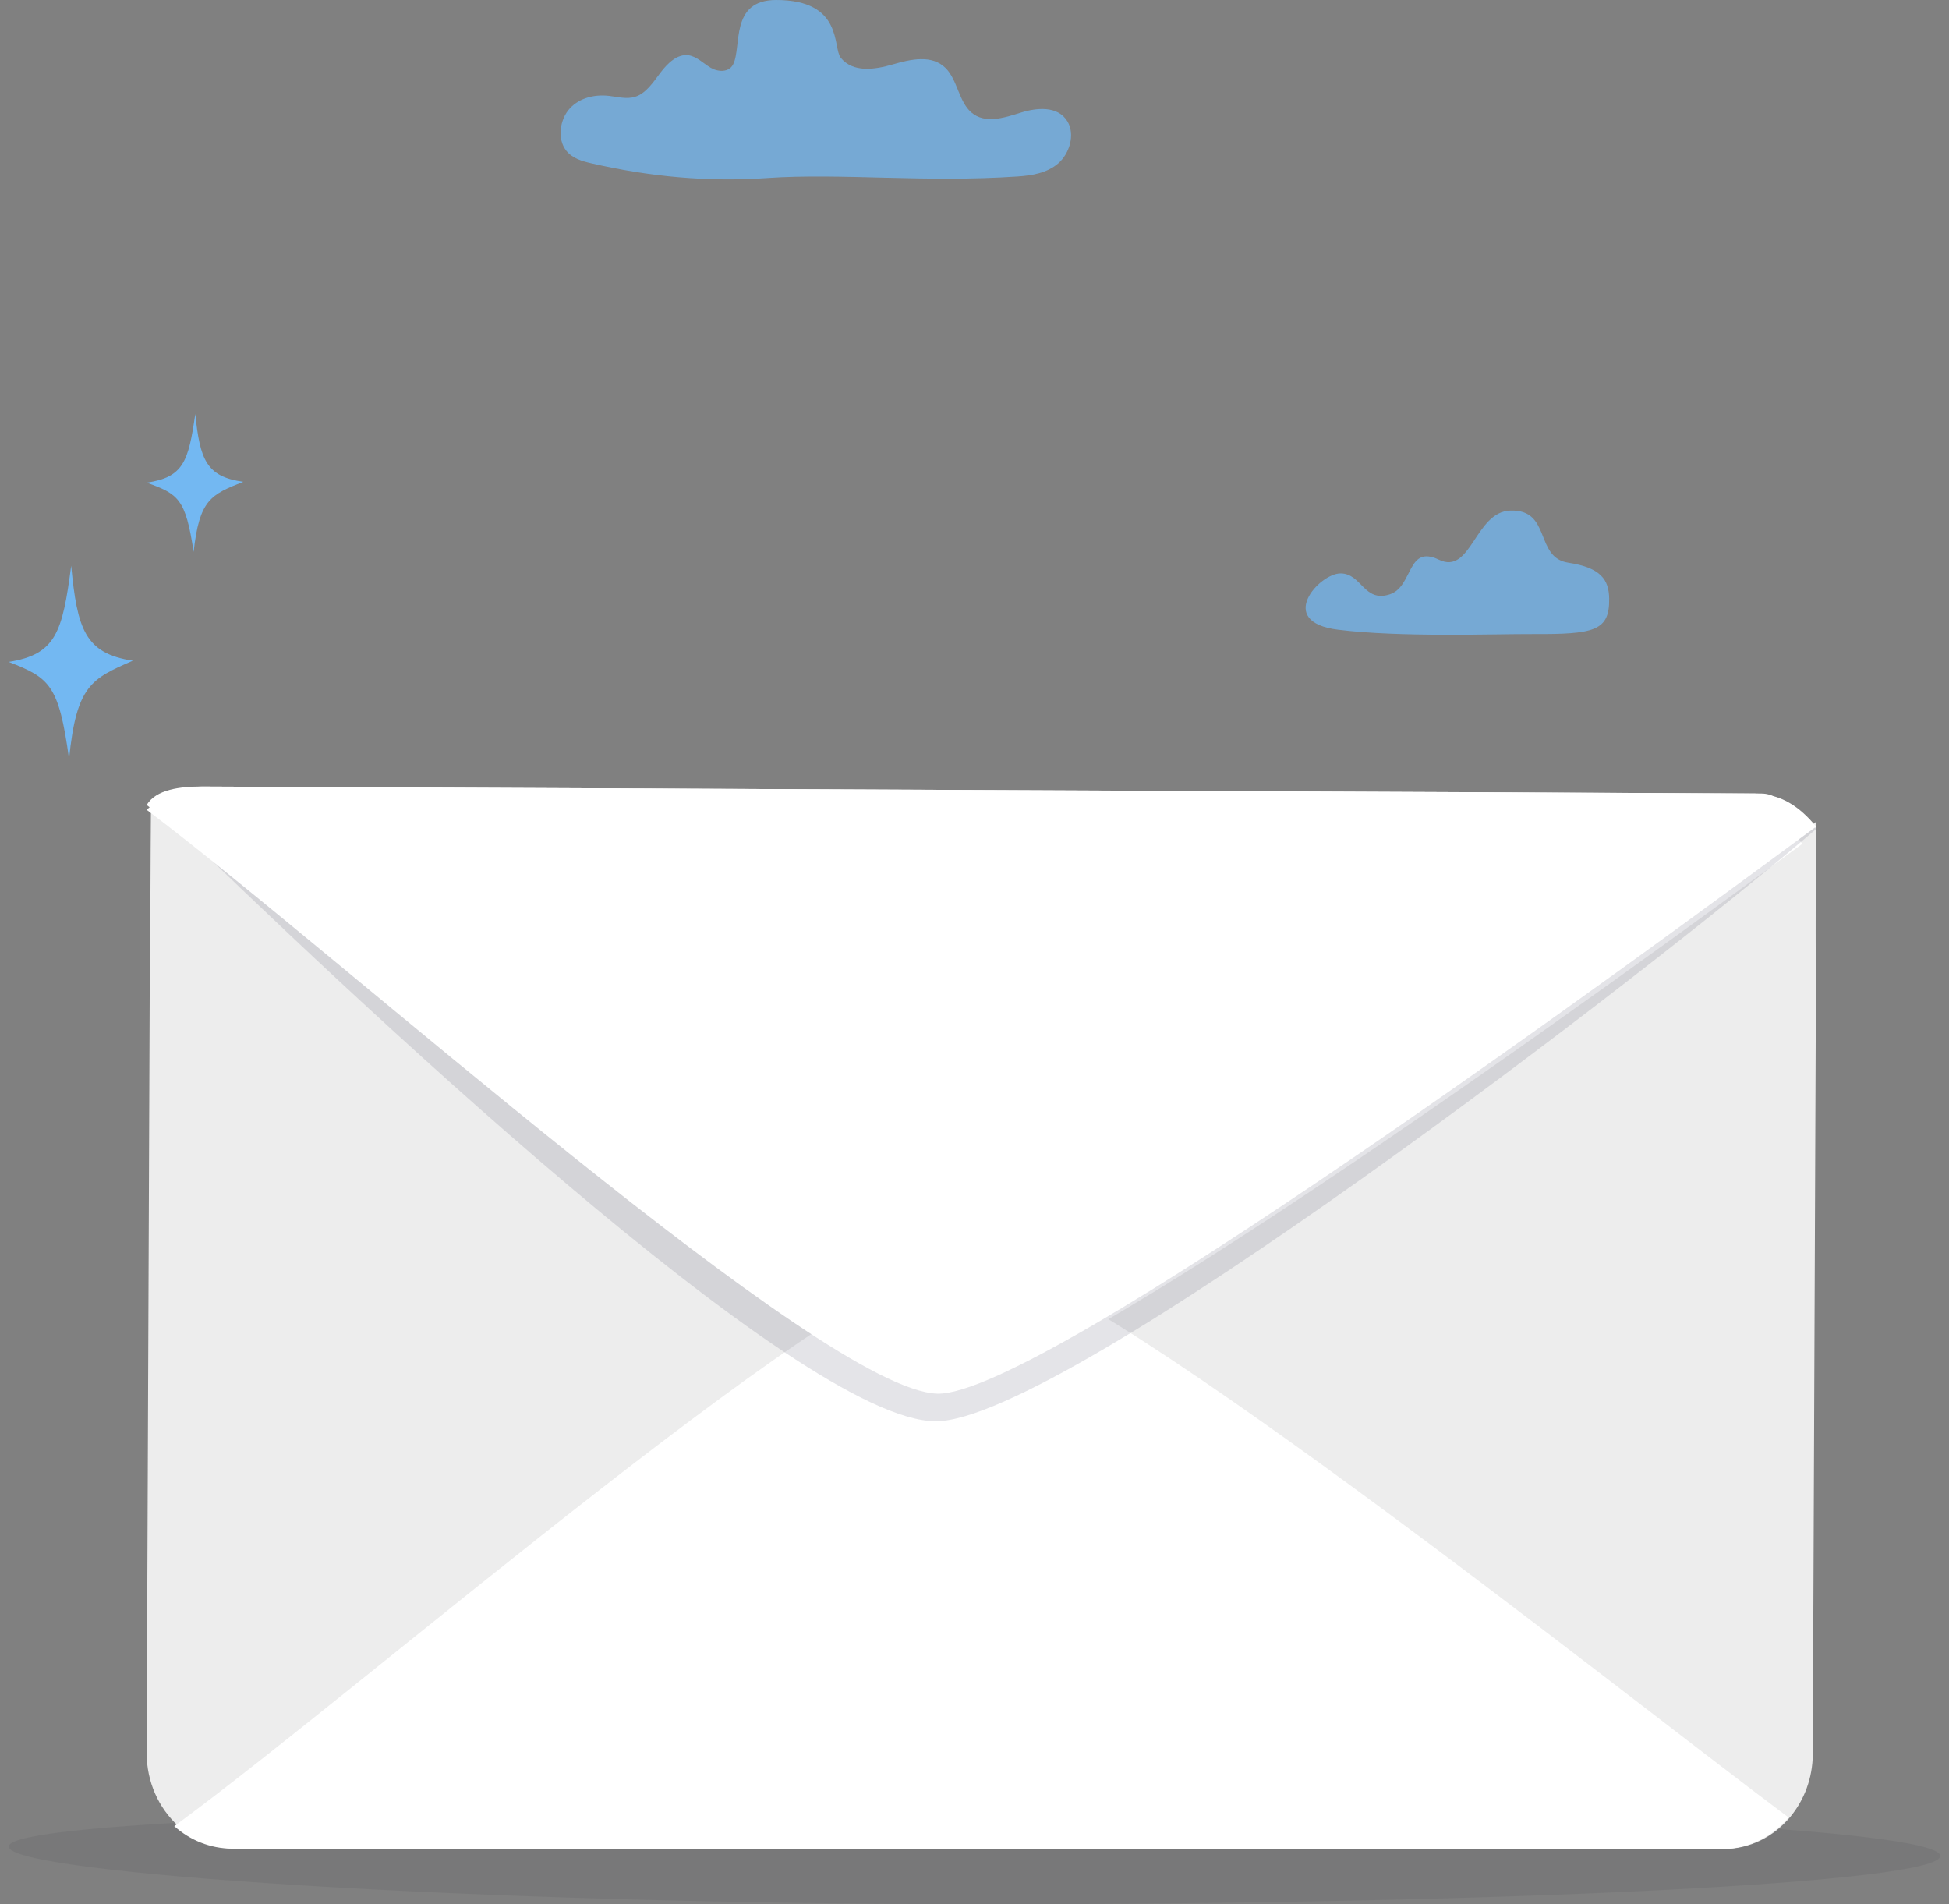 <svg xmlns="http://www.w3.org/2000/svg" fill="none" viewBox="0 0 130 127" height="127" width="130">
<rect x="0" y="0" width="130" height="127" fill="#808080" stroke="none"/>
<path fill="#32323F" d="M0.58 123.156C0.58 124.935 30.978 127 66.003 127C101.028 127 129.421 125.558 129.421 123.779C129.421 122.001 101.027 120.558 66.003 120.558C30.978 120.558 0.58 121.377 0.58 123.156Z" opacity="0.1"></path>
<path fill="#73B8F2" d="M9.784 32.19C12.224 31.832 12.572 30.802 13.025 27.609C13.341 30.639 13.745 31.787 16.225 32.133C14.061 32.996 13.301 33.31 12.915 36.812C12.382 33.266 11.907 32.952 9.783 32.19H9.784Z"></path>
<path fill="#EDEDED" d="M121.127 64.708L121.121 66.228C121.121 66.233 121.121 66.236 121.121 66.236L120.914 116.976C120.908 118.584 120.342 120.052 119.415 121.17C118.316 122.495 116.708 123.328 114.918 123.319L15.728 123.292C14.255 123.284 12.91 122.711 11.874 121.763C10.588 120.588 9.776 118.839 9.783 116.893L10.007 60.7C10.007 60.515 10.017 60.333 10.033 60.152C10.033 60.152 10.033 60.152 10.033 60.15C10.042 57.686 10.055 55.261 10.073 53.377C16.098 58.929 24.394 65.132 32.796 70.683C46.442 79.698 60.37 86.999 65.323 87.021C69.078 87.038 80.901 80.823 93.7 72.96C105.003 66.019 113.202 61.158 121.138 54.803C121.111 57.698 121.099 61.822 121.11 64.209V64.232C121.12 64.39 121.127 64.547 121.126 64.708H121.127Z"></path>
<path fill="white" d="M119.298 121.21C118.198 122.51 116.588 123.327 114.797 123.319L15.483 123.293C14.009 123.285 12.662 122.721 11.624 121.792C24.669 112.232 56.998 83.887 64.661 83.747C71.637 83.62 108.131 112.892 119.297 121.211L119.298 121.21Z"></path>
<path fill="white" d="M120.218 56.277C119.12 54.951 119.276 52.931 117.472 52.922L13.503 52.457C12.018 52.451 10.412 52.642 9.783 53.687C22.848 63.485 55.006 92.737 62.726 92.948C69.753 93.141 108.9 64.601 120.218 56.277Z"></path>
<path fill="#1F1F3B" d="M121.137 55.287C120.052 53.964 119.437 53.888 117.655 53.88L14.95 53.416C13.483 53.41 11.743 53.146 10.703 54.076C23.137 66.201 53.355 94.816 62.432 94.79C70.984 94.766 109.953 64.909 121.138 55.288L121.137 55.287Z" opacity="0.12"></path>
<path fill="white" d="M121.137 55.128C120.045 53.802 118.794 52.93 116.998 52.922L13.54 52.457C12.062 52.451 10.832 53.075 9.783 54.007C22.784 63.806 54.839 92.737 62.521 92.948C69.514 93.141 109.875 63.452 121.138 55.128H121.137Z"></path>
<path fill="#73B8F2" d="M0.58 44.146C3.717 43.644 4.165 42.202 4.748 37.732C5.154 41.973 5.673 43.582 8.863 44.065C6.081 45.275 5.103 45.713 4.606 50.616C3.921 45.651 3.31 45.212 0.58 44.146Z"></path>
<path fill="#73B8F2" d="M51.172 11.875C47.171 12.146 43.345 11.791 39.419 10.888C38.816 10.75 38.177 10.564 37.769 10.051C37.151 9.273 37.337 7.963 38.004 7.236C38.671 6.51 39.676 6.292 40.603 6.393C41.196 6.458 41.805 6.636 42.378 6.452C43.094 6.221 43.568 5.489 44.048 4.853C44.528 4.217 45.178 3.587 45.918 3.687C46.472 3.762 46.909 4.227 47.402 4.519C47.896 4.811 48.612 4.841 48.895 4.304C49.5 3.154 48.651 0 51.768 0C56.268 0 55.533 3.175 56.075 3.848C56.896 4.869 58.358 4.644 59.547 4.298C60.736 3.953 62.154 3.625 63.071 4.538C63.867 5.329 63.948 6.781 64.795 7.505C65.696 8.276 66.975 7.864 68.067 7.519C69.158 7.173 70.565 7.045 71.199 8.097C71.73 8.978 71.334 10.257 70.579 10.903C69.824 11.549 68.827 11.707 67.878 11.771C61.714 12.188 56.117 11.539 51.172 11.874V11.875Z" opacity="0.74"></path>
<path fill="#73B8F2" d="M89.413 38.243C87.991 38.243 85.068 41.478 89.245 41.997C93.422 42.516 99.677 42.277 102.208 42.288C106.34 42.306 107.365 42.089 107.333 39.923C107.314 38.669 106.786 37.858 104.608 37.529C102.342 37.188 103.499 33.955 100.734 34.053C98.377 34.136 98.137 38.367 95.981 37.331C93.825 36.294 94.278 39.119 92.701 39.638C90.968 40.208 90.834 38.243 89.413 38.243Z" opacity="0.74"></path>
</svg>
